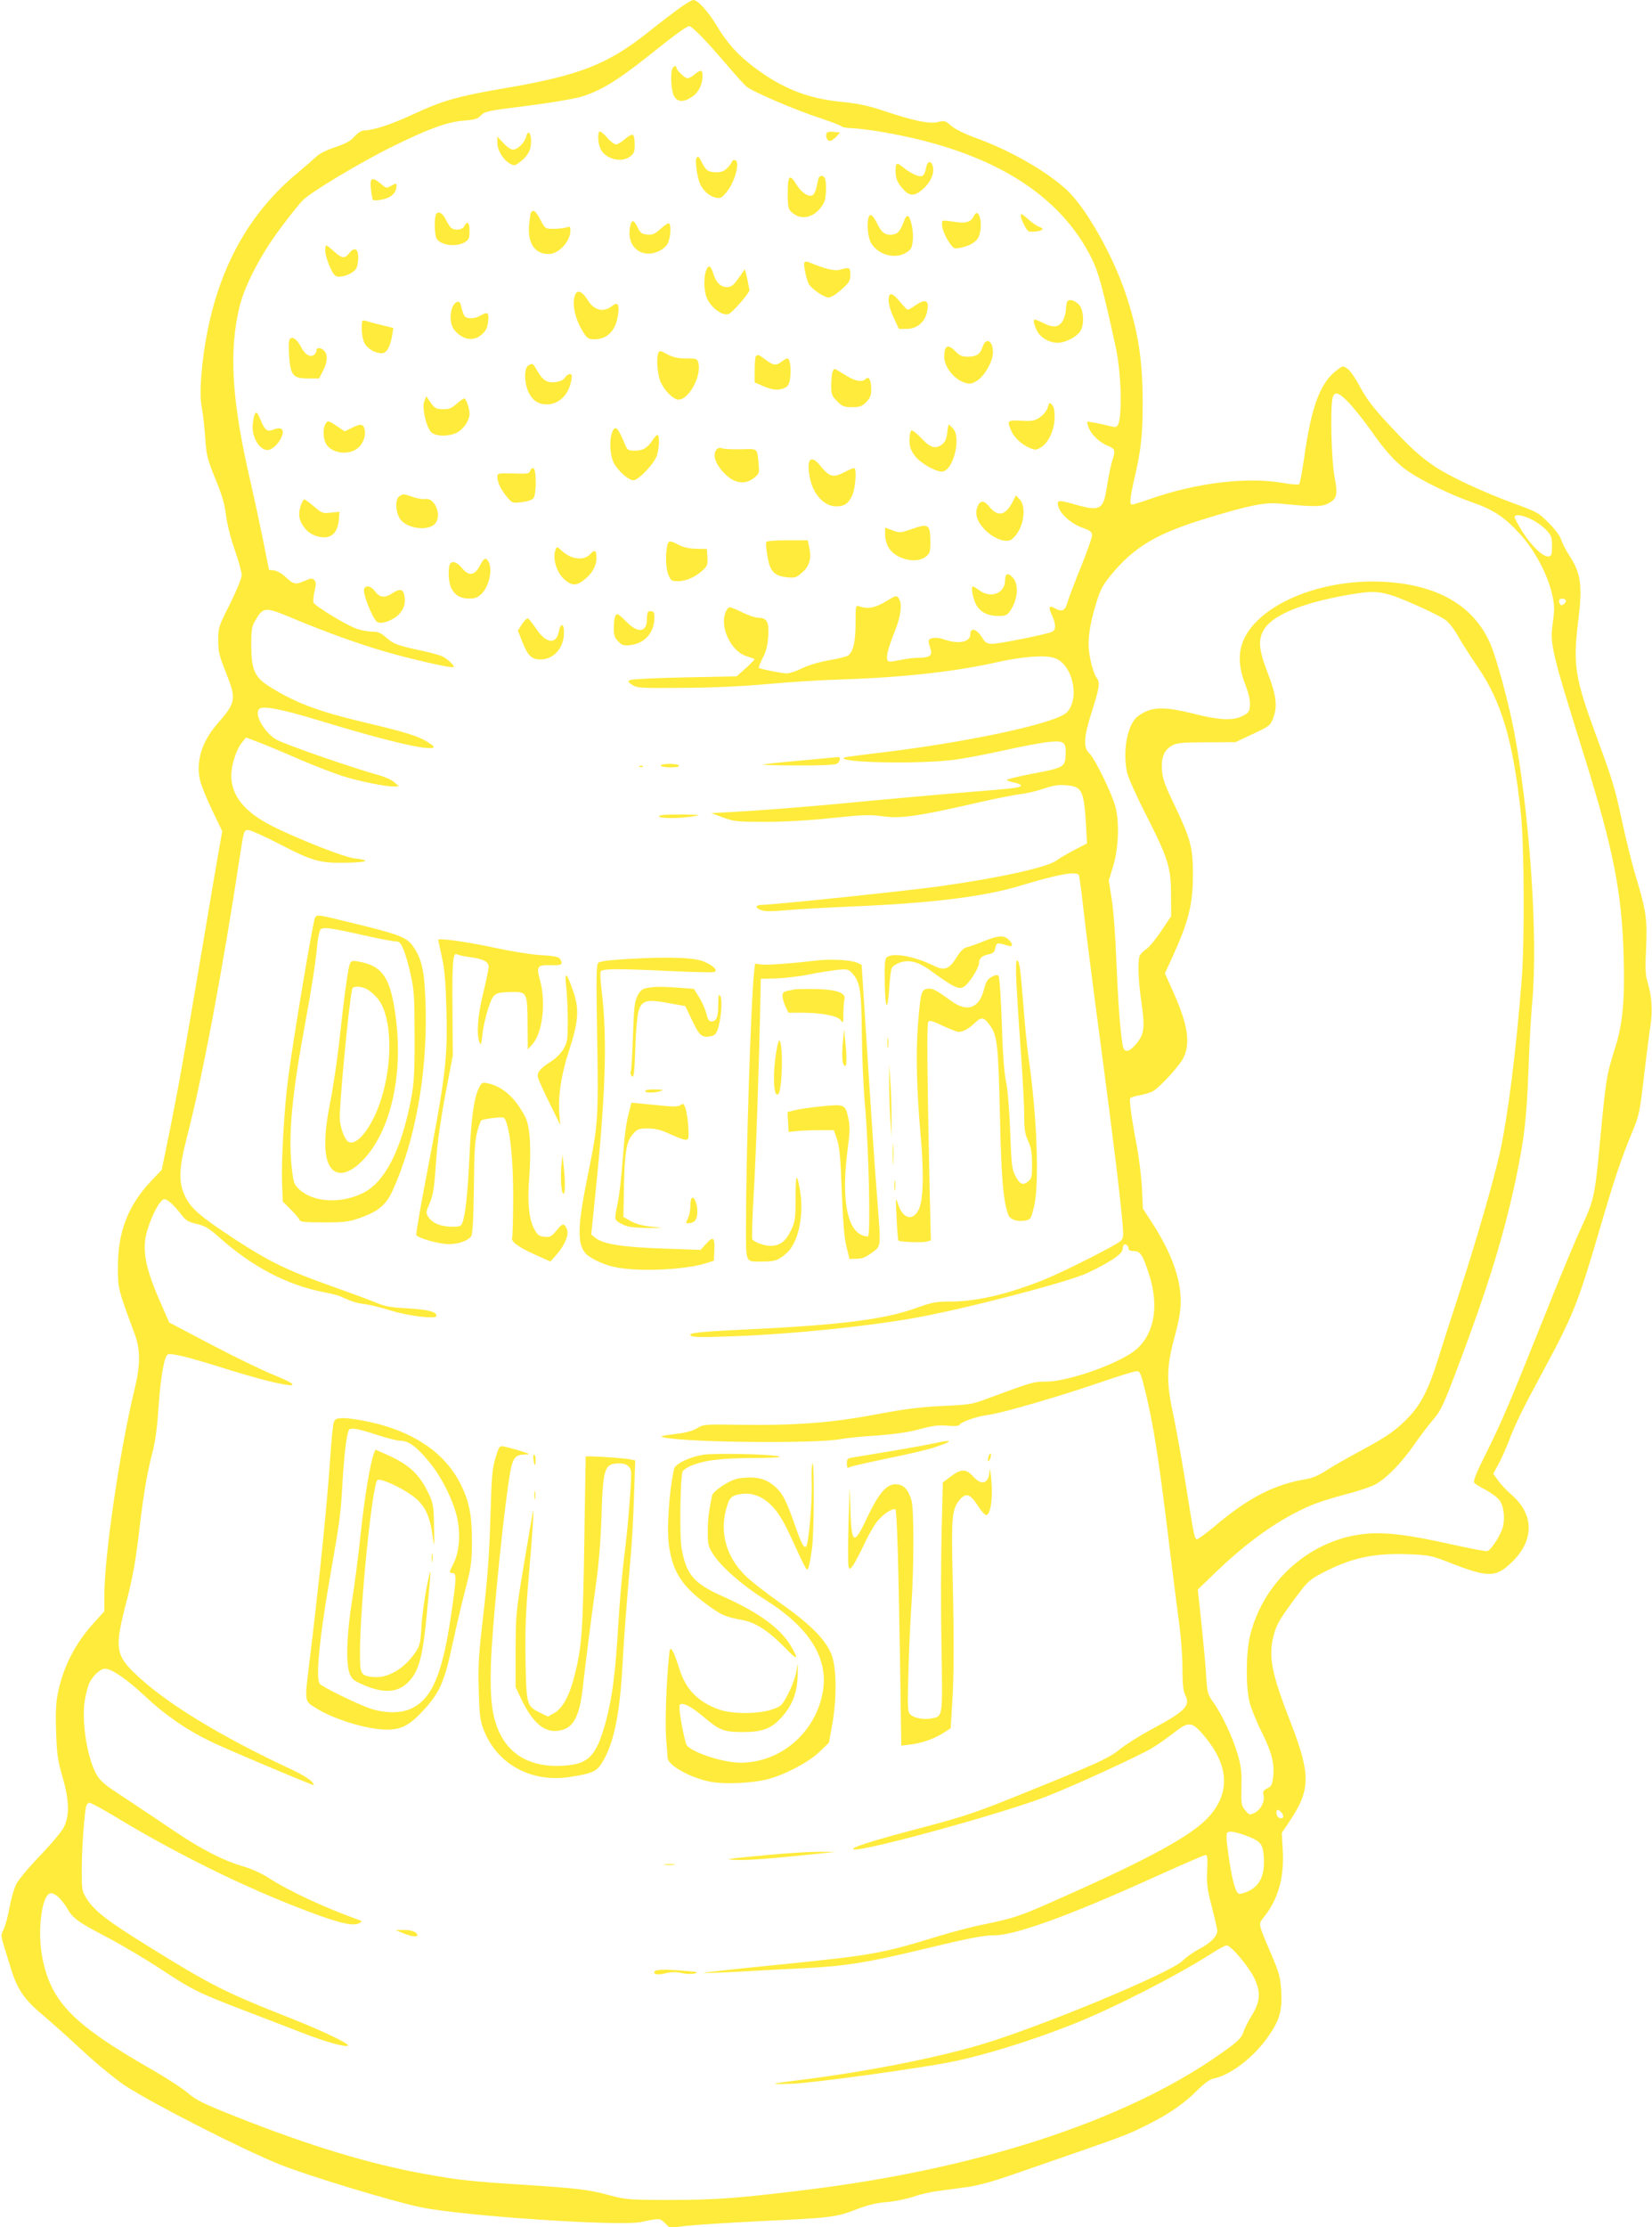 <?xml version="1.0" standalone="no"?>
<!DOCTYPE svg PUBLIC "-//W3C//DTD SVG 20010904//EN"
 "http://www.w3.org/TR/2001/REC-SVG-20010904/DTD/svg10.dtd">
<svg version="1.0" xmlns="http://www.w3.org/2000/svg"
 width="950pt" height="1280pt" viewBox="0 0 950 1280"
 preserveAspectRatio="xMidYMid meet">
<g transform="translate(0,1280) scale(0.1,-0.1)"
fill="#ffeb3b" stroke="none">
<path d="M3920 12762 c-30 -21 -116 -86 -190 -145 -237 -189 -400 -252 -845
-327 -250 -43 -342 -69 -503 -144 -130 -61 -234 -95 -290 -96 -13 0 -35 -14
-53 -34 -22 -26 -50 -41 -112 -62 -51 -17 -93 -38 -110 -56 -16 -15 -61 -54
-100 -87 -271 -222 -444 -521 -522 -905 -36 -178 -51 -365 -35 -446 7 -36 16
-114 20 -175 7 -101 11 -121 59 -238 39 -94 54 -149 61 -210 6 -48 26 -130 50
-197 22 -63 40 -128 40 -145 0 -17 -29 -88 -67 -165 -66 -130 -68 -136 -68
-210 0 -65 6 -89 43 -182 63 -158 60 -174 -50 -300 -87 -100 -122 -214 -98
-320 6 -29 38 -108 70 -174 l58 -121 -14 -79 c-8 -44 -53 -305 -99 -581 -112
-664 -138 -807 -190 -1067 l-45 -219 -58 -61 c-136 -144 -195 -294 -194 -503
0 -118 1 -122 96 -378 34 -92 34 -177 1 -314 -86 -354 -175 -961 -175 -1192
l0 -89 -55 -61 c-115 -124 -187 -268 -215 -425 -9 -48 -11 -120 -7 -215 4
-121 10 -161 36 -249 39 -132 42 -222 9 -289 -12 -26 -73 -98 -138 -166 -65
-67 -126 -140 -138 -166 -12 -25 -29 -85 -38 -135 -9 -49 -24 -104 -33 -122
-16 -31 -16 -37 0 -90 10 -31 29 -95 44 -142 35 -113 77 -174 182 -261 48 -41
153 -134 232 -208 82 -76 187 -161 240 -197 165 -107 679 -369 895 -455 158
-63 641 -210 806 -244 239 -50 1139 -110 1265 -85 111 23 108 23 139 -6 l28
-27 102 12 c55 6 250 18 431 27 394 18 424 22 540 67 65 25 114 37 175 42 47
4 116 18 153 31 37 13 102 28 145 33 42 6 116 15 163 22 54 7 144 31 240 64
706 244 673 232 801 296 119 59 210 122 281 194 43 43 73 65 97 70 97 20 228
121 310 237 68 97 84 149 78 262 -5 84 -10 103 -60 221 -75 176 -73 165 -38
210 80 100 115 225 107 376 l-6 105 46 69 c120 179 121 267 5 566 -110 282
-129 378 -98 499 17 66 36 98 141 238 52 70 70 86 135 120 168 89 298 117 497
110 121 -5 134 -7 238 -48 229 -89 268 -88 366 9 122 123 120 268 -7 379 -30
26 -66 64 -80 85 l-27 37 32 59 c17 33 42 88 55 123 41 107 79 185 205 418
168 312 197 385 320 805 84 288 124 406 184 551 44 105 46 118 71 329 14 121
31 252 37 290 13 84 8 170 -15 245 -14 46 -16 80 -10 200 7 167 1 213 -56 403
-22 71 -58 214 -80 318 -46 212 -54 237 -152 504 -121 329 -133 405 -103 650
26 208 17 277 -47 377 -23 35 -45 78 -50 96 -5 19 -35 60 -71 96 -60 60 -67
64 -207 115 -174 64 -364 153 -448 209 -89 61 -144 111 -269 246 -85 91 -124
143 -160 209 -25 48 -58 97 -73 107 -27 19 -27 19 -59 -5 -98 -71 -150 -209
-191 -505 -12 -80 -24 -148 -29 -153 -4 -4 -47 -1 -96 8 -205 35 -491 1 -757
-91 -53 -19 -102 -34 -108 -34 -16 0 -12 39 14 152 37 155 48 257 47 435 0
245 -26 410 -97 623 -75 225 -231 499 -341 600 -120 110 -332 230 -532 301
-54 20 -109 47 -131 66 -34 30 -40 31 -75 22 -46 -13 -136 5 -310 63 -93 31
-149 43 -250 53 -192 19 -340 78 -503 202 -93 71 -150 135 -212 238 -49 81
-108 145 -133 145 -7 0 -37 -17 -67 -38z m116 -174 c34 -35 99 -108 146 -163
47 -55 96 -110 109 -121 32 -29 281 -136 426 -183 63 -21 118 -42 122 -47 3
-5 31 -10 63 -11 31 -1 112 -11 180 -23 609 -106 1007 -347 1196 -725 38 -76
66 -178 138 -510 32 -145 39 -395 13 -447 -7 -13 -15 -14 -41 -8 -52 14 -133
29 -136 26 -1 -2 2 -16 8 -32 16 -42 59 -84 108 -105 47 -20 48 -24 26 -94 -8
-27 -21 -93 -29 -145 -20 -130 -39 -140 -180 -100 -97 28 -109 27 -100 -7 10
-45 73 -101 137 -125 49 -17 58 -25 58 -45 0 -13 -29 -95 -64 -181 -35 -86
-69 -176 -76 -200 -13 -51 -33 -61 -71 -39 -38 21 -42 10 -18 -43 22 -49 22
-79 -1 -91 -25 -13 -303 -69 -342 -69 -33 0 -41 5 -63 40 -30 47 -65 55 -65
15 0 -45 -68 -59 -150 -30 -45 16 -90 11 -90 -10 0 -8 5 -26 10 -41 15 -39 -2
-54 -64 -54 -28 0 -80 -6 -114 -14 -54 -11 -65 -11 -69 1 -8 21 4 67 42 163
37 92 45 163 22 193 -11 16 -17 15 -72 -19 -60 -37 -105 -46 -152 -29 -23 7
-23 7 -23 -98 0 -104 -13 -160 -42 -184 -7 -6 -56 -18 -108 -27 -57 -10 -119
-28 -156 -46 -34 -17 -74 -30 -90 -30 -32 1 -152 25 -160 32 -2 3 8 28 22 57
20 37 28 71 32 124 5 84 -8 107 -59 107 -16 0 -56 14 -89 30 -33 17 -66 30
-74 30 -8 0 -20 -16 -26 -36 -29 -86 36 -216 120 -244 25 -8 47 -16 49 -17 3
-2 -20 -25 -49 -52 l-54 -48 -298 -6 c-164 -3 -305 -10 -314 -15 -15 -8 -13
-12 12 -28 26 -18 49 -19 294 -17 172 1 342 9 485 22 121 11 308 23 415 26
354 11 667 45 911 101 140 31 271 41 324 22 102 -34 147 -229 71 -311 -60 -64
-582 -176 -1110 -237 -93 -11 -171 -22 -174 -24 -27 -28 395 -38 613 -15 55 5
192 31 305 56 113 25 234 48 270 50 81 7 92 -3 88 -79 -4 -67 -12 -71 -199
-106 -77 -15 -139 -30 -139 -34 0 -4 18 -10 41 -15 22 -4 41 -12 40 -18 0 -11
-46 -17 -276 -35 -139 -11 -543 -47 -780 -70 -169 -16 -463 -39 -597 -46
l-127 -7 67 -25 c62 -23 81 -25 242 -25 111 0 252 8 385 22 180 19 221 20 290
10 101 -14 200 -1 510 70 121 28 247 53 280 57 33 3 94 17 135 31 59 20 87 24
135 20 87 -8 98 -31 110 -223 l6 -111 -73 -38 c-40 -21 -87 -48 -104 -61 -53
-39 -331 -100 -674 -148 -187 -26 -953 -106 -1016 -106 -41 0 -44 -17 -6 -31
19 -7 62 -7 142 0 63 6 228 15 365 21 469 19 769 56 979 119 221 67 326 86
340 62 3 -5 15 -91 26 -192 11 -101 56 -454 100 -784 75 -566 111 -863 126
-1035 5 -65 4 -77 -12 -92 -30 -27 -340 -183 -449 -226 -205 -81 -382 -122
-530 -122 -83 0 -105 -4 -202 -39 -179 -64 -437 -96 -963 -121 -240 -11 -330
-19 -330 -30 0 -16 41 -17 256 -9 328 12 748 55 1029 104 292 52 888 207 1000
260 126 60 198 108 200 133 1 12 4 25 8 28 9 9 27 -5 27 -22 0 -9 11 -14 30
-14 37 0 50 -19 85 -125 68 -202 29 -379 -102 -463 -121 -78 -373 -162 -487
-162 -73 0 -79 -2 -331 -95 -95 -36 -109 -38 -265 -45 -127 -6 -216 -17 -385
-49 -255 -48 -463 -64 -790 -59 -194 3 -201 2 -237 -20 -25 -16 -65 -26 -130
-34 -80 -10 -88 -13 -58 -19 134 -29 870 -36 1010 -10 30 6 125 16 210 21 105
8 185 19 250 37 74 20 109 24 157 20 34 -4 65 -2 68 2 12 20 96 50 170 60 89
13 425 111 670 196 88 30 170 55 182 55 19 0 24 -13 52 -127 45 -189 74 -375
126 -798 25 -209 55 -442 65 -518 11 -78 20 -193 20 -263 0 -94 4 -132 16
-156 31 -61 1 -92 -199 -199 -65 -35 -144 -85 -176 -111 -63 -52 -132 -83
-580 -264 -253 -102 -316 -123 -565 -189 -275 -72 -411 -115 -387 -123 47 -16
850 204 1104 302 154 59 539 236 612 280 33 20 88 59 123 86 89 70 106 68 178
-17 140 -168 150 -322 29 -460 -95 -108 -337 -241 -860 -473 -233 -104 -257
-112 -445 -151 -58 -11 -170 -41 -250 -65 -332 -102 -379 -110 -932 -166 -235
-23 -425 -44 -423 -46 2 -2 93 1 202 7 109 6 287 16 395 21 220 11 353 33 653
105 273 66 363 84 425 83 115 0 426 112 882 318 175 79 324 144 331 144 10 0
12 -20 9 -89 -4 -76 0 -107 27 -210 17 -66 31 -128 31 -137 0 -31 -39 -71
-102 -104 -35 -18 -78 -49 -96 -67 -66 -70 -839 -390 -1177 -488 -263 -76
-642 -150 -995 -195 -211 -26 -222 -30 -75 -25 120 4 709 85 914 125 189 38
453 119 696 215 229 90 602 280 808 412 37 24 73 43 81 43 25 0 128 -123 159
-188 39 -83 35 -135 -17 -219 -20 -32 -41 -75 -47 -94 -7 -24 -27 -47 -72 -80
-539 -403 -1404 -696 -2432 -823 -397 -49 -531 -59 -790 -59 -240 0 -254 2
-350 27 -120 33 -184 40 -505 61 -288 18 -367 27 -555 61 -317 57 -664 162
-1076 325 -197 78 -237 97 -287 139 -31 27 -126 89 -210 137 -450 258 -575
384 -627 635 -33 157 -5 378 49 378 24 0 61 -35 94 -90 33 -56 58 -74 227
-163 88 -46 229 -130 314 -186 177 -117 211 -134 491 -241 113 -43 258 -99
322 -124 128 -49 231 -79 257 -73 25 5 -143 86 -334 161 -368 145 -451 186
-819 415 -232 144 -302 198 -348 270 -27 43 -28 50 -28 165 0 115 14 314 25
364 3 12 12 22 19 22 8 0 77 -37 153 -83 382 -231 803 -434 1171 -566 138 -49
201 -61 232 -41 12 7 11 10 -5 16 -192 68 -401 165 -519 241 -43 28 -101 54
-154 69 -105 31 -229 94 -370 188 -97 66 -239 160 -382 255 -30 20 -65 51 -77
70 -58 86 -97 315 -75 442 7 39 19 84 28 101 22 42 62 78 88 78 38 0 123 -58
228 -156 118 -111 240 -195 383 -264 76 -37 480 -208 585 -248 9 -3 5 5 -8 20
-13 14 -60 43 -105 64 -436 203 -750 397 -924 569 -98 98 -102 146 -38 392 38
144 56 245 80 453 22 182 41 296 71 410 17 64 28 147 35 255 12 179 34 304 54
311 23 9 119 -15 332 -82 326 -102 503 -129 297 -44 -106 43 -286 132 -509
251 l-112 59 -43 98 c-98 221 -117 323 -81 438 27 87 71 168 94 172 17 4 58
-33 107 -97 19 -25 38 -35 82 -45 47 -11 69 -24 130 -78 188 -167 383 -270
594 -313 44 -8 88 -19 99 -24 67 -31 96 -40 145 -46 30 -4 98 -21 150 -37 101
-32 260 -50 260 -30 0 24 -50 36 -165 43 -99 5 -131 11 -185 34 -36 15 -153
58 -260 96 -247 87 -355 140 -555 271 -195 128 -246 172 -281 244 -38 79 -36
158 11 339 89 343 205 957 305 1618 22 143 23 147 47 147 13 0 94 -36 179 -80
191 -99 233 -111 387 -108 120 2 143 14 46 25 -60 6 -340 117 -482 190 -153
79 -226 171 -227 285 0 64 30 155 64 194 l21 26 65 -25 c36 -13 144 -58 240
-100 96 -41 213 -86 260 -100 96 -29 237 -57 284 -57 l31 1 -27 23 c-15 14
-53 31 -85 40 -151 41 -555 181 -596 207 -72 45 -128 149 -95 176 22 18 131
-3 338 -66 368 -112 605 -170 657 -159 14 3 8 10 -22 30 -54 36 -127 59 -351
112 -289 68 -422 119 -573 216 -78 51 -96 95 -96 235 0 91 2 104 28 147 40 69
55 70 200 9 204 -85 384 -150 546 -197 149 -43 382 -96 390 -88 7 7 -33 45
-61 60 -15 8 -69 23 -120 34 -142 30 -166 39 -207 76 -31 27 -47 34 -79 34
-23 0 -63 7 -89 16 -58 19 -242 131 -250 151 -3 9 -1 38 6 66 9 41 9 53 -2 64
-11 11 -20 10 -57 -6 -50 -22 -63 -20 -110 25 -19 18 -48 34 -64 36 l-29 3
-37 185 c-21 102 -52 246 -69 320 -109 466 -127 756 -61 1018 31 119 125 298
234 442 51 69 109 141 127 159 49 49 338 222 522 312 205 101 312 139 406 146
62 5 79 10 97 30 21 23 41 27 258 54 130 16 271 40 315 52 109 32 209 92 385
232 163 130 225 175 241 175 6 0 38 -28 71 -62z m3726 -2108 c30 -33 86 -103
124 -157 86 -123 144 -185 214 -233 82 -56 244 -134 361 -175 125 -43 188 -84
279 -183 84 -91 160 -233 185 -346 15 -66 15 -88 5 -161 -18 -128 -12 -153
185 -785 164 -526 212 -772 222 -1138 7 -249 -5 -383 -47 -517 -52 -166 -54
-175 -90 -555 -29 -306 -33 -325 -106 -483 -35 -75 -130 -303 -210 -505 -201
-502 -243 -602 -336 -790 -62 -123 -78 -166 -70 -174 7 -7 37 -26 69 -42 31
-17 65 -43 76 -58 28 -37 34 -122 13 -173 -21 -50 -63 -112 -82 -119 -7 -3
-101 15 -209 39 -237 53 -369 70 -483 61 -316 -26 -592 -264 -672 -580 -25
-99 -27 -289 -5 -386 9 -36 40 -114 71 -175 58 -117 74 -180 65 -260 -5 -42
-10 -52 -34 -63 -22 -11 -26 -18 -21 -38 9 -35 -14 -82 -49 -101 -30 -15 -32
-15 -54 11 -26 30 -26 35 -24 156 2 66 -3 105 -23 173 -29 96 -90 227 -141
297 -30 42 -33 53 -39 150 -3 58 -16 193 -27 300 l-21 195 113 109 c184 175
363 301 539 375 36 16 122 43 190 61 69 17 147 43 175 57 64 33 155 125 229
233 33 47 81 111 108 142 44 51 59 83 143 306 171 453 261 746 330 1067 51
242 64 355 75 645 5 146 15 317 21 380 35 367 -15 1097 -107 1571 -30 154 -94
391 -129 478 -94 229 -308 354 -631 368 -313 13 -625 -99 -755 -271 -69 -91
-78 -192 -28 -319 20 -54 29 -92 27 -120 -3 -38 -7 -44 -43 -62 -56 -28 -135
-24 -284 14 -174 43 -243 40 -317 -15 -61 -45 -90 -200 -62 -326 7 -29 54
-135 105 -234 130 -256 147 -307 147 -464 l1 -125 -57 -85 c-31 -47 -70 -94
-87 -105 -17 -11 -34 -29 -38 -40 -11 -36 -7 -148 12 -273 20 -142 15 -179
-36 -237 -40 -45 -65 -46 -73 -2 -14 79 -26 241 -36 477 -5 140 -17 303 -27
362 l-17 108 24 78 c32 100 38 252 15 343 -20 77 -118 279 -151 310 -36 33
-32 94 16 244 44 139 47 161 25 192 -21 31 -45 129 -45 189 0 66 13 138 46
245 22 71 36 98 85 157 134 162 262 237 556 326 240 73 328 90 412 82 190 -19
237 -19 273 -2 57 28 63 49 42 158 -18 96 -25 392 -11 451 11 42 37 33 99 -33z
m1043 -664 c28 -13 66 -40 85 -60 31 -33 35 -42 35 -94 0 -50 -3 -57 -20 -60
-31 -4 -98 60 -150 142 -25 40 -45 78 -45 84 0 19 41 14 95 -12z m-672 -489
c82 -36 164 -77 182 -92 19 -14 51 -56 71 -93 21 -37 71 -116 113 -177 136
-198 203 -426 247 -840 19 -183 22 -728 5 -950 -32 -415 -80 -792 -126 -1000
-36 -162 -136 -507 -233 -805 -44 -135 -99 -306 -122 -380 -53 -171 -98 -259
-168 -333 -76 -79 -124 -112 -282 -197 -74 -40 -162 -90 -195 -112 -38 -25
-79 -43 -111 -48 -184 -30 -332 -105 -526 -269 -54 -45 -102 -80 -107 -77 -13
8 -17 31 -61 308 -22 139 -54 316 -70 393 -44 202 -43 283 3 456 27 99 37 157
37 210 0 131 -53 278 -163 449 l-55 85 -5 115 c-3 63 -16 167 -27 230 -33 173
-47 278 -41 288 3 5 26 13 51 17 25 4 59 14 76 22 36 16 152 142 178 191 43
83 28 191 -54 374 l-51 114 39 85 c97 212 122 309 122 484 0 154 -13 202 -102
390 -60 124 -73 160 -76 211 -5 73 13 116 61 141 26 14 61 17 197 17 l165 1
100 47 c98 46 100 48 118 95 24 67 16 130 -35 261 -51 134 -55 190 -15 251 57
85 247 157 532 201 118 18 167 8 328 -63z m871 24 c3 -5 -1 -15 -10 -22 -13
-10 -17 -10 -24 1 -5 8 -6 18 -4 22 7 11 31 10 38 -1z m-1630 -6974 c12 -19 3
-32 -19 -24 -17 7 -21 51 -3 45 6 -2 16 -12 22 -21z m-194 -132 c73 -29 84
-45 88 -128 4 -95 -22 -152 -86 -184 -24 -12 -50 -19 -58 -16 -20 7 -41 88
-60 226 -13 93 -14 121 -4 127 14 9 57 0 120 -25z"/>
<path d="M3866 12404 c-12 -30 -6 -125 9 -154 20 -38 56 -40 107 -5 36 25 58
69 58 121 0 33 -11 35 -42 9 -16 -14 -36 -25 -44 -25 -16 0 -64 47 -64 61 0
15 -18 10 -24 -7z"/>
<path d="M3447 12044 c-12 -12 -8 -73 8 -103 29 -56 121 -78 169 -40 22 17 26
28 26 69 0 27 -5 52 -10 55 -6 4 -26 -7 -46 -24 -19 -17 -42 -31 -52 -31 -9 0
-33 18 -52 41 -19 22 -39 37 -43 33z"/>
<path d="M4753 12033 c-7 -19 4 -43 20 -43 7 0 24 11 36 24 l22 24 -36 4 c-25
3 -39 0 -42 -9z"/>
<path d="M3026 12015 c-9 -35 -50 -75 -76 -75 -12 0 -37 17 -55 38 l-35 37 0
-36 c0 -42 33 -97 72 -119 25 -13 29 -13 54 6 48 35 68 70 68 120 1 52 -18 70
-28 29z"/>
<path d="M4005 11890 c-9 -14 4 -107 20 -145 17 -40 54 -73 91 -81 27 -5 35
-1 63 33 49 59 80 183 46 183 -8 0 -15 -3 -15 -8 0 -4 -11 -20 -25 -35 -18
-19 -36 -27 -60 -27 -50 0 -64 8 -86 51 -21 42 -24 45 -34 29z"/>
<path d="M5326 11838 c-10 -52 -22 -60 -63 -43 -19 8 -48 26 -65 40 -40 34
-48 32 -48 -16 0 -46 11 -72 48 -111 34 -37 63 -35 108 4 45 39 67 89 59 129
-9 38 -31 37 -39 -3z"/>
<path d="M4706 11773 c-2 -10 -7 -32 -11 -50 -3 -17 -12 -37 -20 -43 -21 -17
-65 11 -95 59 -39 65 -50 54 -50 -49 0 -79 3 -92 22 -109 58 -55 143 -30 187
56 12 23 15 111 5 137 -8 21 -31 20 -38 -1z"/>
<path d="M2133 11715 c3 -30 8 -58 11 -63 3 -5 28 -4 57 2 52 12 78 38 79 78
0 16 -2 16 -29 1 -28 -16 -29 -16 -60 10 -52 43 -65 37 -58 -28z"/>
<path d="M3054 11579 c-4 -6 -9 -42 -12 -79 -7 -100 35 -160 113 -160 58 0
125 72 125 135 0 23 -3 25 -22 18 -13 -4 -45 -8 -73 -8 -49 0 -50 0 -76 49
-27 53 -42 65 -55 45z"/>
<path d="M2506 11565 c-9 -26 -7 -114 4 -135 21 -39 112 -52 161 -23 26 15 29
23 29 65 0 50 -12 62 -30 28 -13 -24 -62 -27 -80 -5 -7 8 -20 30 -29 48 -18
36 -45 47 -55 22z"/>
<path d="M5599 11556 c-15 -31 -45 -41 -102 -32 -87 13 -82 14 -79 -24 2 -19
17 -57 34 -83 30 -46 33 -48 66 -42 59 11 100 36 112 68 26 74 -3 176 -31 113z"/>
<path d="M4996 11554 c-13 -35 -6 -119 14 -152 48 -78 163 -97 223 -37 20 19
23 99 6 158 -12 44 -26 47 -39 10 -20 -54 -34 -74 -57 -79 -43 -11 -70 4 -93
50 -26 55 -45 73 -54 50z"/>
<path d="M5870 11563 c0 -25 35 -93 49 -94 59 -4 100 14 60 26 -13 4 -41 23
-62 41 -38 34 -47 40 -47 27z"/>
<path d="M3626 11508 c-22 -82 15 -153 84 -164 46 -8 103 16 127 52 18 28 25
105 11 120 -4 4 -26 -10 -48 -30 -34 -31 -47 -37 -78 -34 -32 3 -40 9 -55 41
-21 42 -32 47 -41 15z"/>
<path d="M1870 11359 c0 -17 12 -58 26 -90 24 -52 30 -59 56 -59 36 0 84 24
98 49 5 11 10 38 10 61 0 51 -22 63 -51 26 -27 -34 -41 -33 -88 9 -21 19 -41
35 -45 35 -3 0 -6 -14 -6 -31z"/>
<path d="M4626 11291 c-7 -11 10 -94 25 -123 15 -28 89 -78 114 -78 13 0 45
20 74 46 45 40 51 51 51 85 0 42 -5 45 -59 29 -32 -9 -87 4 -182 44 -10 4 -20
3 -23 -3z"/>
<path d="M4060 11244 c-14 -37 -12 -116 4 -155 23 -56 90 -106 125 -94 21 6
121 121 121 138 -1 7 -7 36 -13 66 l-13 54 -37 -52 c-30 -42 -42 -51 -67 -51
-36 0 -63 27 -79 80 -14 46 -27 51 -41 14z"/>
<path d="M3310 11111 c-24 -47 -6 -141 44 -220 23 -36 31 -41 64 -41 75 0 124
51 136 141 9 63 -2 77 -36 49 -48 -37 -102 -24 -138 35 -30 48 -56 61 -70 36z"/>
<path d="M5110 11073 c0 -21 13 -66 30 -100 l29 -63 45 0 c58 0 103 37 116 94
16 70 -4 83 -66 41 -20 -14 -40 -25 -44 -25 -4 0 -24 20 -44 45 -46 56 -66 58
-66 8z"/>
<path d="M6136 11064 c-3 -8 -6 -27 -6 -40 0 -14 -6 -40 -14 -58 -20 -47 -56
-54 -117 -22 -26 13 -50 22 -52 19 -9 -8 12 -65 30 -85 26 -29 67 -48 104 -48
48 0 117 37 135 73 21 40 14 122 -12 147 -28 27 -60 34 -68 14z"/>
<path d="M2623 11062 c-36 -22 -43 -117 -12 -156 47 -60 112 -71 160 -28 24
21 32 38 36 75 6 52 -2 58 -47 32 -31 -18 -74 -19 -88 -2 -5 6 -13 27 -17 44
-7 37 -15 45 -32 35z"/>
<path d="M2080 10911 c0 -29 7 -65 15 -81 17 -34 62 -60 100 -60 29 0 49 36
61 107 l6 38 -69 17 c-37 9 -78 20 -90 24 -22 6 -23 4 -23 -45z"/>
<path d="M1663 10844 c-3 -9 -3 -52 0 -97 9 -106 23 -122 110 -122 l62 0 23
45 c26 52 28 92 6 114 -19 20 -44 21 -44 2 0 -7 -6 -19 -14 -25 -20 -17 -51 1
-71 38 -28 56 -60 75 -72 45z"/>
<path d="M5650 10805 c-14 -42 -35 -55 -87 -55 -31 0 -46 7 -68 30 -44 46 -65
36 -65 -31 0 -59 59 -131 120 -149 27 -8 39 -6 67 11 45 28 93 112 93 165 0
68 -41 88 -60 29z"/>
<path d="M3786 10773 c-13 -32 -5 -129 13 -168 20 -45 63 -91 93 -100 58 -19
145 128 124 210 -6 23 -10 25 -70 25 -48 0 -74 6 -109 24 -38 21 -46 22 -51 9z"/>
<path d="M4347 10753 c-4 -3 -7 -39 -7 -78 l0 -73 49 -21 c56 -24 89 -26 124
-10 19 9 26 21 31 58 7 52 -1 111 -16 111 -5 0 -22 -9 -37 -21 -31 -23 -46
-19 -100 22 -26 20 -34 23 -44 12z"/>
<path d="M3038 10699 c-25 -14 -24 -100 2 -154 24 -49 58 -70 109 -69 67 2
122 57 136 137 6 30 4 37 -9 37 -8 0 -20 -9 -26 -19 -6 -12 -26 -22 -50 -26
-50 -9 -79 8 -111 65 -25 44 -26 44 -51 29z"/>
<path d="M4786 10658 c-3 -13 -6 -47 -6 -76 0 -48 4 -58 34 -88 30 -30 40 -34
86 -34 44 0 56 4 81 29 23 24 29 38 29 73 0 53 -13 79 -32 60 -21 -21 -61 -13
-118 23 -30 19 -57 35 -61 35 -4 0 -9 -10 -13 -22z"/>
<path d="M2440 10494 c-15 -37 11 -149 40 -178 25 -25 102 -26 148 -2 38 20
72 70 72 107 0 33 -19 89 -31 89 -4 0 -23 -13 -41 -29 -36 -31 -45 -34 -95
-32 -25 1 -38 9 -57 38 l-25 36 -11 -29z"/>
<path d="M6025 10458 c-6 -19 -24 -42 -45 -56 -30 -21 -44 -23 -107 -20 -80 4
-83 1 -59 -55 17 -41 61 -82 107 -101 33 -14 38 -13 66 4 44 26 77 102 78 172
0 38 -5 63 -16 73 -13 14 -16 12 -24 -17z"/>
<path d="M1466 10421 c-4 -5 -9 -29 -12 -54 -12 -85 52 -176 104 -148 50 27
88 106 57 118 -9 3 -27 1 -41 -5 -35 -16 -50 -7 -73 49 -22 51 -26 55 -35 40z"/>
<path d="M1870 10361 c-14 -28 -12 -77 4 -110 30 -56 131 -71 185 -25 32 27
48 77 36 113 -8 26 -25 26 -74 1 l-39 -19 -43 29 c-52 35 -55 36 -69 11z"/>
<path d="M5447 10313 c-3 -32 -12 -53 -27 -65 -39 -31 -69 -23 -121 33 -26 28
-52 48 -58 45 -6 -4 -11 -29 -11 -55 0 -37 7 -57 29 -88 30 -42 117 -93 157
-93 65 0 114 194 64 248 -12 12 -22 22 -24 22 -2 0 -6 -21 -9 -47z"/>
<path d="M3520 10315 c-17 -44 -12 -132 9 -174 25 -47 85 -101 113 -101 31 0
124 99 137 147 13 46 14 113 2 113 -5 0 -16 -11 -25 -25 -32 -49 -58 -65 -103
-65 -43 0 -45 1 -64 48 -37 88 -52 101 -69 57z"/>
<path d="M4123 10219 c-31 -31 -7 -95 56 -152 52 -47 112 -52 159 -12 27 22
29 29 25 72 -9 100 -2 94 -101 91 -48 -1 -96 1 -107 5 -12 5 -25 3 -32 -4z"/>
<path d="M4657 10153 c-12 -11 -8 -77 7 -126 24 -81 83 -137 144 -137 48 0 71
16 93 63 19 44 27 157 10 157 -5 0 -31 -11 -58 -25 -60 -32 -85 -25 -132 34
-31 39 -50 49 -64 34z"/>
<path d="M3048 10093 c-3 -15 -15 -17 -96 -14 -87 2 -92 1 -92 -18 0 -31 17
-69 52 -113 33 -40 33 -40 88 -34 34 4 60 13 68 23 18 25 17 173 -2 173 -8 0
-16 -8 -18 -17z"/>
<path d="M2298 9949 c-29 -16 -24 -100 7 -137 46 -55 170 -65 202 -15 33 50
-10 145 -62 135 -13 -2 -45 3 -71 12 -55 19 -54 18 -76 5z"/>
<path d="M5825 9919 c-41 -81 -85 -92 -134 -33 -33 41 -55 41 -71 -1 -15 -41
0 -85 45 -131 46 -45 102 -69 140 -60 15 4 35 24 52 53 36 62 39 151 6 184
l-21 22 -17 -34z"/>
<path d="M1731 9899 c-16 -46 -14 -80 9 -116 25 -41 59 -63 108 -70 57 -8 93
26 100 95 l4 51 -49 -5 c-47 -6 -51 -4 -97 35 -26 22 -51 41 -56 41 -4 0 -13
-14 -19 -31z"/>
<path d="M5236 9757 c-56 -19 -62 -20 -103 -5 l-43 16 0 -42 c0 -23 9 -55 20
-73 40 -67 159 -96 214 -52 23 18 26 28 26 77 0 111 -8 117 -114 79z"/>
<path d="M4406 9684 c-3 -7 1 -44 8 -84 14 -85 39 -110 115 -118 43 -4 52 -1
84 28 42 36 54 80 41 143 l-9 42 -117 0 c-79 0 -119 -4 -122 -11z"/>
<path d="M3836 9659 c-10 -54 -7 -128 8 -164 14 -32 19 -35 56 -35 46 0 101
25 143 64 24 23 28 32 25 74 l-3 47 -60 1 c-40 1 -75 8 -102 23 -55 27 -59 27
-67 -10z"/>
<path d="M3196 9645 c-21 -55 4 -136 53 -178 41 -34 65 -34 108 -1 46 35 73
81 73 125 0 48 -9 54 -36 24 -37 -40 -111 -30 -165 21 -23 22 -27 23 -33 9z"/>
<path d="M2760 9550 c-30 -58 -63 -63 -102 -16 -31 38 -62 47 -72 20 -11 -29
-6 -105 9 -134 21 -41 53 -60 103 -60 34 0 49 6 72 28 43 43 63 138 40 183
-16 28 -27 24 -50 -21z"/>
<path d="M5780 9466 c0 -76 -82 -108 -149 -58 -17 12 -33 22 -36 22 -12 0 -3
-57 14 -96 22 -49 68 -74 134 -74 38 0 49 4 65 28 45 64 53 153 16 193 -27 30
-44 24 -44 -15z"/>
<path d="M2094 9415 c-10 -25 50 -174 76 -190 21 -13 80 6 115 36 37 33 50 72
40 119 -8 36 -27 38 -70 10 -42 -28 -71 -25 -97 10 -23 32 -55 40 -64 15z"/>
<path d="M3727 9284 c-4 -4 -7 -24 -7 -44 0 -74 -51 -81 -116 -15 -24 25 -47
45 -53 45 -14 0 -21 -27 -21 -81 0 -40 5 -55 26 -76 22 -22 32 -25 71 -20 78
9 132 68 136 148 1 32 -2 44 -13 46 -9 2 -19 1 -23 -3z"/>
<path d="M3002 9213 l-24 -37 27 -68 c30 -76 53 -98 103 -98 74 0 132 63 135
147 3 61 -19 69 -30 11 -15 -74 -74 -66 -130 19 -21 31 -42 58 -48 59 -5 2
-20 -13 -33 -33z"/>
<path d="M4602 8429 c-112 -10 -209 -20 -215 -23 -7 -2 82 -5 196 -5 126 -1
216 3 228 9 21 12 26 41 7 39 -7 -1 -105 -10 -216 -20z"/>
<path d="M3800 8400 c0 -5 25 -10 56 -10 34 0 53 4 49 10 -3 6 -28 10 -56 10
-27 0 -49 -4 -49 -10z"/>
<path d="M3678 8393 c7 -3 16 -2 19 1 4 3 -2 6 -13 5 -11 0 -14 -3 -6 -6z"/>
<path d="M3790 8110 c0 -15 117 -15 207 0 38 6 22 8 -79 9 -80 1 -128 -3 -128
-9z"/>
<path d="M1812 7527 c-11 -13 -129 -718 -156 -932 -22 -174 -39 -468 -34 -592
l4 -108 45 -45 c26 -25 48 -52 51 -60 4 -12 28 -15 139 -15 114 0 144 3 201
23 111 38 156 75 194 156 130 284 200 665 192 1046 -5 216 -20 289 -76 366
-35 48 -80 65 -343 129 -209 51 -203 50 -217 32z m284 -103 c84 -19 164 -34
178 -34 22 0 30 -8 46 -46 11 -25 30 -91 42 -147 20 -90 22 -132 22 -352 1
-201 -3 -270 -18 -350 -55 -297 -150 -486 -276 -550 -127 -64 -286 -56 -367
18 -33 31 -35 38 -45 122 -21 189 0 420 77 835 38 205 60 349 70 455 4 39 12
76 18 83 13 16 59 10 253 -34z"/>
<path d="M2011 7258 c-10 -27 -33 -192 -61 -453 -12 -104 -35 -260 -52 -344
-36 -183 -37 -302 -2 -362 38 -65 114 -49 198 41 155 168 226 489 181 820 -30
224 -76 291 -218 315 -32 5 -38 3 -46 -17z m98 -142 c15 -8 42 -31 59 -50 90
-102 95 -390 12 -618 -50 -136 -126 -230 -173 -212 -21 8 -46 68 -53 127 -6
58 54 693 72 755 5 16 49 15 83 -2z"/>
<path d="M5655 7390 c-38 -16 -82 -31 -96 -34 -17 -4 -36 -22 -57 -56 -43 -70
-70 -80 -130 -51 -116 57 -242 79 -274 48 -10 -10 -12 -47 -10 -153 4 -153 16
-161 26 -16 3 51 10 101 15 111 6 9 27 23 48 30 51 17 105 3 170 -44 146 -106
172 -118 205 -89 32 29 78 105 78 130 0 27 18 42 57 50 24 5 32 13 37 36 6 32
10 32 74 13 28 -9 29 8 2 35 -27 27 -61 24 -145 -10z"/>
<path d="M2520 7399 c0 -2 10 -47 21 -99 16 -71 22 -146 26 -297 8 -290 -4
-385 -118 -978 -33 -170 -57 -315 -55 -322 7 -18 131 -53 187 -53 54 0 106 18
127 43 10 12 14 79 17 279 2 208 6 275 19 323 9 33 20 63 24 66 4 4 35 10 69
14 62 7 63 6 73 -20 26 -69 42 -235 41 -441 0 -117 -3 -218 -6 -226 -9 -22 35
-55 131 -98 l89 -40 33 37 c49 55 74 115 63 146 -15 40 -26 39 -60 -4 -29 -35
-37 -40 -69 -37 -32 3 -40 9 -60 45 -30 55 -40 151 -29 289 13 174 5 300 -22
354 -58 112 -130 176 -218 195 -28 6 -34 3 -47 -24 -30 -56 -46 -172 -56 -389
-10 -214 -23 -344 -41 -389 -7 -20 -15 -23 -59 -23 -63 0 -113 20 -135 54 -17
25 -16 29 3 74 24 55 29 89 42 277 6 83 27 229 52 360 l42 220 -2 279 c-2 272
3 317 29 300 6 -3 39 -10 74 -15 77 -11 105 -26 105 -56 0 -12 -14 -77 -30
-145 -32 -126 -41 -241 -23 -288 9 -20 11 -13 17 45 4 39 19 106 34 150 30 90
33 92 144 94 78 1 81 -7 82 -187 l1 -143 27 30 c58 65 79 242 43 369 -22 79
-16 88 66 85 60 -2 69 5 49 37 -7 11 -37 17 -112 21 -59 4 -171 22 -263 42
-139 31 -325 58 -325 46z"/>
<path d="M3616 7289 c-101 -5 -164 -13 -174 -21 -13 -11 -14 -63 -8 -428 8
-467 6 -503 -54 -795 -59 -292 -62 -392 -12 -449 22 -24 85 -56 147 -73 121
-34 420 -24 550 19 l40 13 3 63 c3 73 -8 80 -51 30 l-28 -31 -198 7 c-253 8
-364 26 -410 64 l-21 17 30 295 c54 540 62 850 29 1113 -6 49 -8 95 -5 103 7
18 93 18 411 3 125 -6 234 -8 242 -5 23 9 -2 35 -57 59 -55 24 -196 30 -434
16z"/>
<path d="M4695 7280 c-142 -17 -281 -27 -317 -23 l-36 5 -6 -54 c-18 -169 -46
-1049 -46 -1444 0 -230 -7 -214 96 -214 72 0 94 8 142 53 64 61 96 216 73 353
-19 111 -26 101 -26 -40 0 -121 -2 -136 -27 -188 -29 -62 -64 -88 -118 -88
-34 0 -94 22 -104 38 -3 6 0 122 8 259 13 210 31 736 39 1133 l2 105 90 2 c50
2 134 12 188 23 53 11 126 22 161 26 57 6 65 4 84 -16 48 -52 56 -99 58 -345
1 -126 9 -313 18 -415 22 -242 33 -744 18 -754 -6 -4 -25 0 -42 9 -84 44 -111
221 -75 495 12 88 13 127 5 166 -19 89 -19 89 -156 76 -66 -7 -136 -17 -157
-23 l-38 -10 3 -57 3 -57 50 5 c28 3 86 5 130 5 l80 0 19 -55 c14 -44 20 -106
27 -300 7 -174 14 -266 27 -315 l17 -70 42 1 c31 0 53 9 87 35 54 40 52 27 32
291 -15 182 -42 593 -74 1098 l-17 265 -25 12 c-35 16 -152 23 -235 13z"/>
<path d="M5845 7148 c4 -73 15 -252 26 -397 10 -146 19 -308 19 -361 0 -79 4
-107 22 -146 17 -38 23 -68 23 -132 0 -75 -2 -86 -23 -102 -30 -25 -48 -16
-74 34 -19 36 -22 66 -29 256 -5 130 -14 243 -24 285 -10 46 -19 160 -24 333
-5 149 -13 268 -19 274 -6 6 -18 6 -33 -3 -31 -16 -37 -25 -51 -77 -27 -106
-96 -131 -184 -67 -93 67 -109 75 -138 73 -38 -4 -42 -19 -57 -206 -13 -165
-8 -373 16 -647 18 -203 15 -353 -9 -410 -32 -75 -93 -63 -121 23 -15 46 -15
45 -9 -78 3 -69 8 -127 10 -129 8 -9 133 -13 160 -7 l27 7 -7 292 c-14 668
-17 953 -8 965 7 10 25 5 83 -23 40 -19 82 -35 92 -35 26 0 57 17 95 53 37 36
52 32 89 -22 38 -56 44 -114 53 -506 8 -366 19 -499 49 -578 11 -27 53 -40
101 -31 27 6 30 12 47 83 31 133 16 523 -33 859 -8 56 -21 189 -29 295 -17
216 -23 257 -37 257 -6 0 -7 -48 -3 -132z"/>
<path d="M3256 7130 c5 -41 9 -129 9 -195 0 -109 -2 -124 -24 -163 -14 -24
-45 -55 -72 -72 -65 -42 -83 -64 -75 -93 3 -13 33 -80 67 -148 l61 -124 -5 55
c-9 107 9 228 53 365 57 174 63 247 25 352 -38 108 -49 115 -39 23z"/>
<path d="M3715 7121 c-22 -4 -35 -16 -50 -46 -16 -34 -20 -69 -25 -230 -4
-105 -9 -195 -12 -201 -4 -5 -3 -16 2 -24 15 -24 18 2 24 170 2 87 11 175 18
200 19 62 48 69 174 45 l95 -17 40 -84 c41 -87 57 -100 108 -89 22 5 31 14 41
48 18 61 25 161 12 183 -9 15 -11 5 -12 -51 0 -73 -10 -95 -41 -95 -12 0 -20
14 -28 48 -7 26 -26 68 -42 93 l-29 46 -92 7 c-103 7 -140 6 -183 -3z"/>
<path d="M4570 7114 c-66 -12 -70 -14 -70 -39 0 -13 8 -40 17 -60 l17 -35 75
0 c114 0 203 -17 224 -41 17 -21 17 -20 17 37 0 33 3 69 6 81 10 36 -43 56
-161 59 -55 1 -111 0 -125 -2z"/>
<path d="M4846 6800 c-4 -51 -3 -95 2 -110 18 -45 25 3 15 102 l-9 93 -8 -85z"/>
<path d="M5103 6805 c0 -27 2 -38 4 -22 2 15 2 37 0 50 -2 12 -4 0 -4 -28z"/>
<path d="M4462 6743 c-20 -130 -12 -257 14 -230 24 23 28 307 5 307 -4 0 -13
-35 -19 -77z"/>
<path d="M5113 6580 c0 -58 3 -152 7 -210 l7 -105 0 110 c0 61 -3 155 -7 210
l-7 100 0 -105z"/>
<path d="M3710 6530 c0 -12 54 -12 90 0 19 6 11 8 -32 9 -33 1 -58 -3 -58 -9z"/>
<path d="M3621 6423 c-21 -77 -29 -140 -41 -298 -6 -88 -19 -194 -27 -235 -22
-105 -22 -100 22 -124 32 -17 60 -21 145 -23 105 -1 105 -1 28 7 -50 5 -91 16
-120 32 l-43 24 3 169 c4 206 14 266 52 308 25 29 34 32 87 32 44 -1 74 -8
127 -33 37 -17 77 -32 88 -32 19 0 20 5 16 78 -3 42 -11 90 -17 106 -9 24 -14
26 -26 16 -11 -9 -36 -11 -88 -6 -39 4 -100 10 -134 13 l-62 6 -10 -40z"/>
<path d="M5134 6165 c0 -55 1 -76 3 -47 2 29 2 74 0 100 -2 26 -3 2 -3 -53z"/>
<path d="M3228 6098 c-6 -76 0 -158 13 -158 10 0 10 76 0 165 l-6 60 -7 -67z"/>
<path d="M5143 5985 c0 -27 2 -38 4 -22 2 15 2 37 0 50 -2 12 -4 0 -4 -28z"/>
<path d="M3977 5914 c-4 -4 -7 -26 -7 -48 0 -23 -7 -53 -14 -68 -13 -25 -13
-28 0 -28 38 0 54 20 54 68 0 47 -19 90 -33 76z"/>
<path d="M1920 4628 c-5 -13 -14 -99 -20 -193 -17 -258 -62 -710 -120 -1182
-29 -236 -30 -227 33 -267 105 -67 299 -126 412 -126 80 0 127 24 196 96 108
114 134 172 184 408 19 88 51 224 71 301 33 127 37 153 38 275 0 156 -16 236
-70 340 -92 176 -273 297 -528 350 -50 11 -112 20 -139 20 -40 0 -49 -4 -57
-22z m244 -73 c58 -19 120 -35 139 -35 46 0 90 -32 158 -113 68 -80 128 -193
159 -295 31 -102 26 -224 -13 -299 -25 -50 -25 -53 -7 -53 27 0 26 -23 -5
-235 -50 -345 -110 -488 -230 -544 -59 -28 -151 -28 -235 0 -72 24 -281 126
-292 143 -23 35 -1 262 57 596 62 358 63 365 75 565 9 160 24 276 37 298 9 14
55 6 157 -28z"/>
<path d="M2150 4446 c-22 -59 -52 -241 -75 -452 -13 -127 -36 -305 -51 -395
-29 -183 -36 -351 -15 -412 11 -32 22 -43 65 -63 117 -54 201 -55 262 -2 70
62 93 140 118 398 28 290 28 298 1 165 -13 -66 -28 -169 -31 -230 -6 -98 -10
-114 -35 -151 -64 -94 -158 -149 -240 -142 -76 8 -79 14 -79 142 0 263 70 960
100 990 12 12 106 -27 180 -75 88 -57 120 -115 139 -254 9 -64 10 -59 7 60 -2
116 -5 136 -28 185 -54 116 -113 172 -243 230 l-66 29 -9 -23z"/>
<path d="M2483 3845 c0 -22 2 -30 4 -17 2 12 2 30 0 40 -3 9 -5 -1 -4 -23z"/>
<path d="M5365 4504 c-49 -11 -239 -44 -462 -80 -29 -4 -33 -9 -33 -35 0 -25
3 -28 18 -20 9 5 107 27 217 50 110 22 229 50 265 62 118 38 115 50 -5 23z"/>
<path d="M2850 4423 c-19 -59 -23 -103 -30 -348 -6 -206 -17 -351 -40 -550
-27 -230 -31 -295 -27 -435 3 -134 8 -176 25 -222 74 -203 273 -315 499 -280
129 20 153 31 184 80 68 108 103 275 119 567 9 169 21 314 50 660 5 55 12 193
16 306 l7 206 -29 6 c-36 8 -253 22 -256 16 0 -2 -4 -224 -8 -494 -8 -509 -14
-600 -56 -764 -29 -117 -69 -189 -117 -216 l-36 -20 -45 22 c-77 38 -79 44
-84 296 -3 174 1 276 17 467 22 249 34 435 25 390 -3 -14 -26 -151 -52 -305
-45 -270 -46 -287 -47 -490 l0 -210 32 -68 c64 -135 131 -193 209 -184 88 9
126 75 145 247 17 149 46 378 74 580 18 123 29 260 34 410 9 279 17 300 106
300 41 0 65 -22 65 -58 -1 -85 -22 -340 -40 -473 -11 -85 -27 -266 -35 -404
-17 -281 -34 -407 -70 -545 -56 -206 -100 -251 -257 -258 -166 -8 -290 56
-352 183 -46 94 -59 194 -53 400 5 182 59 745 98 1020 23 167 32 184 98 186
34 1 33 2 -24 20 -33 10 -74 21 -92 25 -32 6 -32 6 -53 -63z"/>
<path d="M4040 4439 c-80 -14 -158 -53 -164 -81 -30 -141 -43 -355 -28 -448
24 -152 78 -232 235 -344 70 -50 90 -58 189 -77 73 -13 151 -65 241 -157 73
-76 83 -75 38 4 -61 105 -185 196 -393 289 -169 75 -212 125 -239 280 -12 68
-7 403 6 438 4 8 23 22 43 31 74 33 173 46 362 47 132 1 174 4 145 10 -61 13
-373 19 -435 8z"/>
<path d="M5685 4430 c-4 -12 -5 -24 -2 -27 3 -2 8 5 12 17 4 12 5 24 2 27 -3
2 -8 -5 -12 -17z"/>
<path d="M3068 4410 c2 -16 6 -30 8 -30 2 0 4 14 4 30 0 17 -4 30 -8 30 -5 0
-7 -13 -4 -30z"/>
<path d="M4668 4273 c3 -110 -18 -346 -32 -360 -13 -13 -28 16 -66 126 -50
142 -71 181 -114 218 -46 41 -95 56 -169 51 -50 -3 -74 -11 -125 -42 -37 -23
-64 -48 -67 -60 -20 -100 -25 -138 -25 -208 0 -74 3 -86 31 -130 48 -74 168
-179 297 -260 258 -161 369 -340 333 -535 -43 -232 -243 -403 -472 -403 -108
0 -300 66 -313 107 -23 76 -46 217 -37 226 16 16 66 -10 135 -68 93 -79 116
-88 226 -89 114 0 165 19 224 84 63 70 90 141 93 240 2 84 2 84 -7 27 -5 -33
-26 -89 -47 -130 -36 -69 -40 -73 -93 -91 -77 -27 -225 -27 -300 -2 -125 43
-198 117 -235 241 -14 45 -31 90 -39 100 -13 18 -15 13 -20 -45 -15 -154 -22
-382 -15 -465 4 -49 8 -98 8 -107 2 -45 139 -119 254 -139 85 -14 235 -6 322
16 101 27 236 98 297 157 l55 53 19 105 c27 154 25 327 -5 403 -34 85 -120
172 -296 296 -82 58 -174 130 -203 160 -103 103 -142 237 -108 371 19 73 29
85 87 94 59 9 115 -10 165 -56 51 -47 81 -98 154 -260 29 -65 56 -118 60 -118
10 0 16 27 30 125 11 82 14 485 3 485 -5 0 -7 -53 -5 -117z"/>
<path d="M5691 4352 c-3 -78 -44 -94 -95 -37 -41 45 -70 45 -128 0 l-46 -34
-7 -278 c-4 -153 -5 -450 -1 -660 7 -424 9 -406 -59 -419 -45 -8 -100 2 -121
24 -15 15 -16 39 -10 243 3 125 11 296 17 381 15 219 15 554 1 604 -19 66 -47
94 -92 94 -53 0 -98 -53 -166 -197 -77 -164 -89 -151 -95 92 -2 121 -3 107 -9
-105 -4 -135 -4 -254 0 -264 6 -17 8 -16 27 10 11 16 40 72 65 124 24 53 59
112 78 133 34 40 85 71 99 63 9 -6 18 -306 28 -949 l6 -409 56 7 c66 8 139 35
191 69 l37 24 8 129 c11 164 12 382 3 757 -8 328 -3 373 40 426 37 44 62 35
107 -36 20 -31 41 -54 48 -51 24 8 37 97 28 197 -4 52 -9 80 -10 62z"/>
<path d="M3073 4205 c0 -22 2 -30 4 -17 2 12 2 30 0 40 -3 9 -5 -1 -4 -23z"/>
<path d="M4420 2140 c-252 -23 -273 -27 -170 -29 75 -1 207 10 475 38 l80 8
-95 1 c-52 0 -183 -8 -290 -18z"/>
<path d="M3823 2083 c15 -2 39 -2 55 0 15 2 2 4 -28 4 -30 0 -43 -2 -27 -4z"/>
<path d="M2309 1694 c48 -21 91 -29 91 -16 0 18 -36 32 -82 31 l-43 -1 34 -14z"/>
<path d="M3765 1471 c-11 -18 16 -23 63 -11 34 8 61 8 93 1 25 -6 58 -7 75 -2
23 6 14 9 -50 14 -110 10 -174 9 -181 -2z"/>
</g>
</svg>

